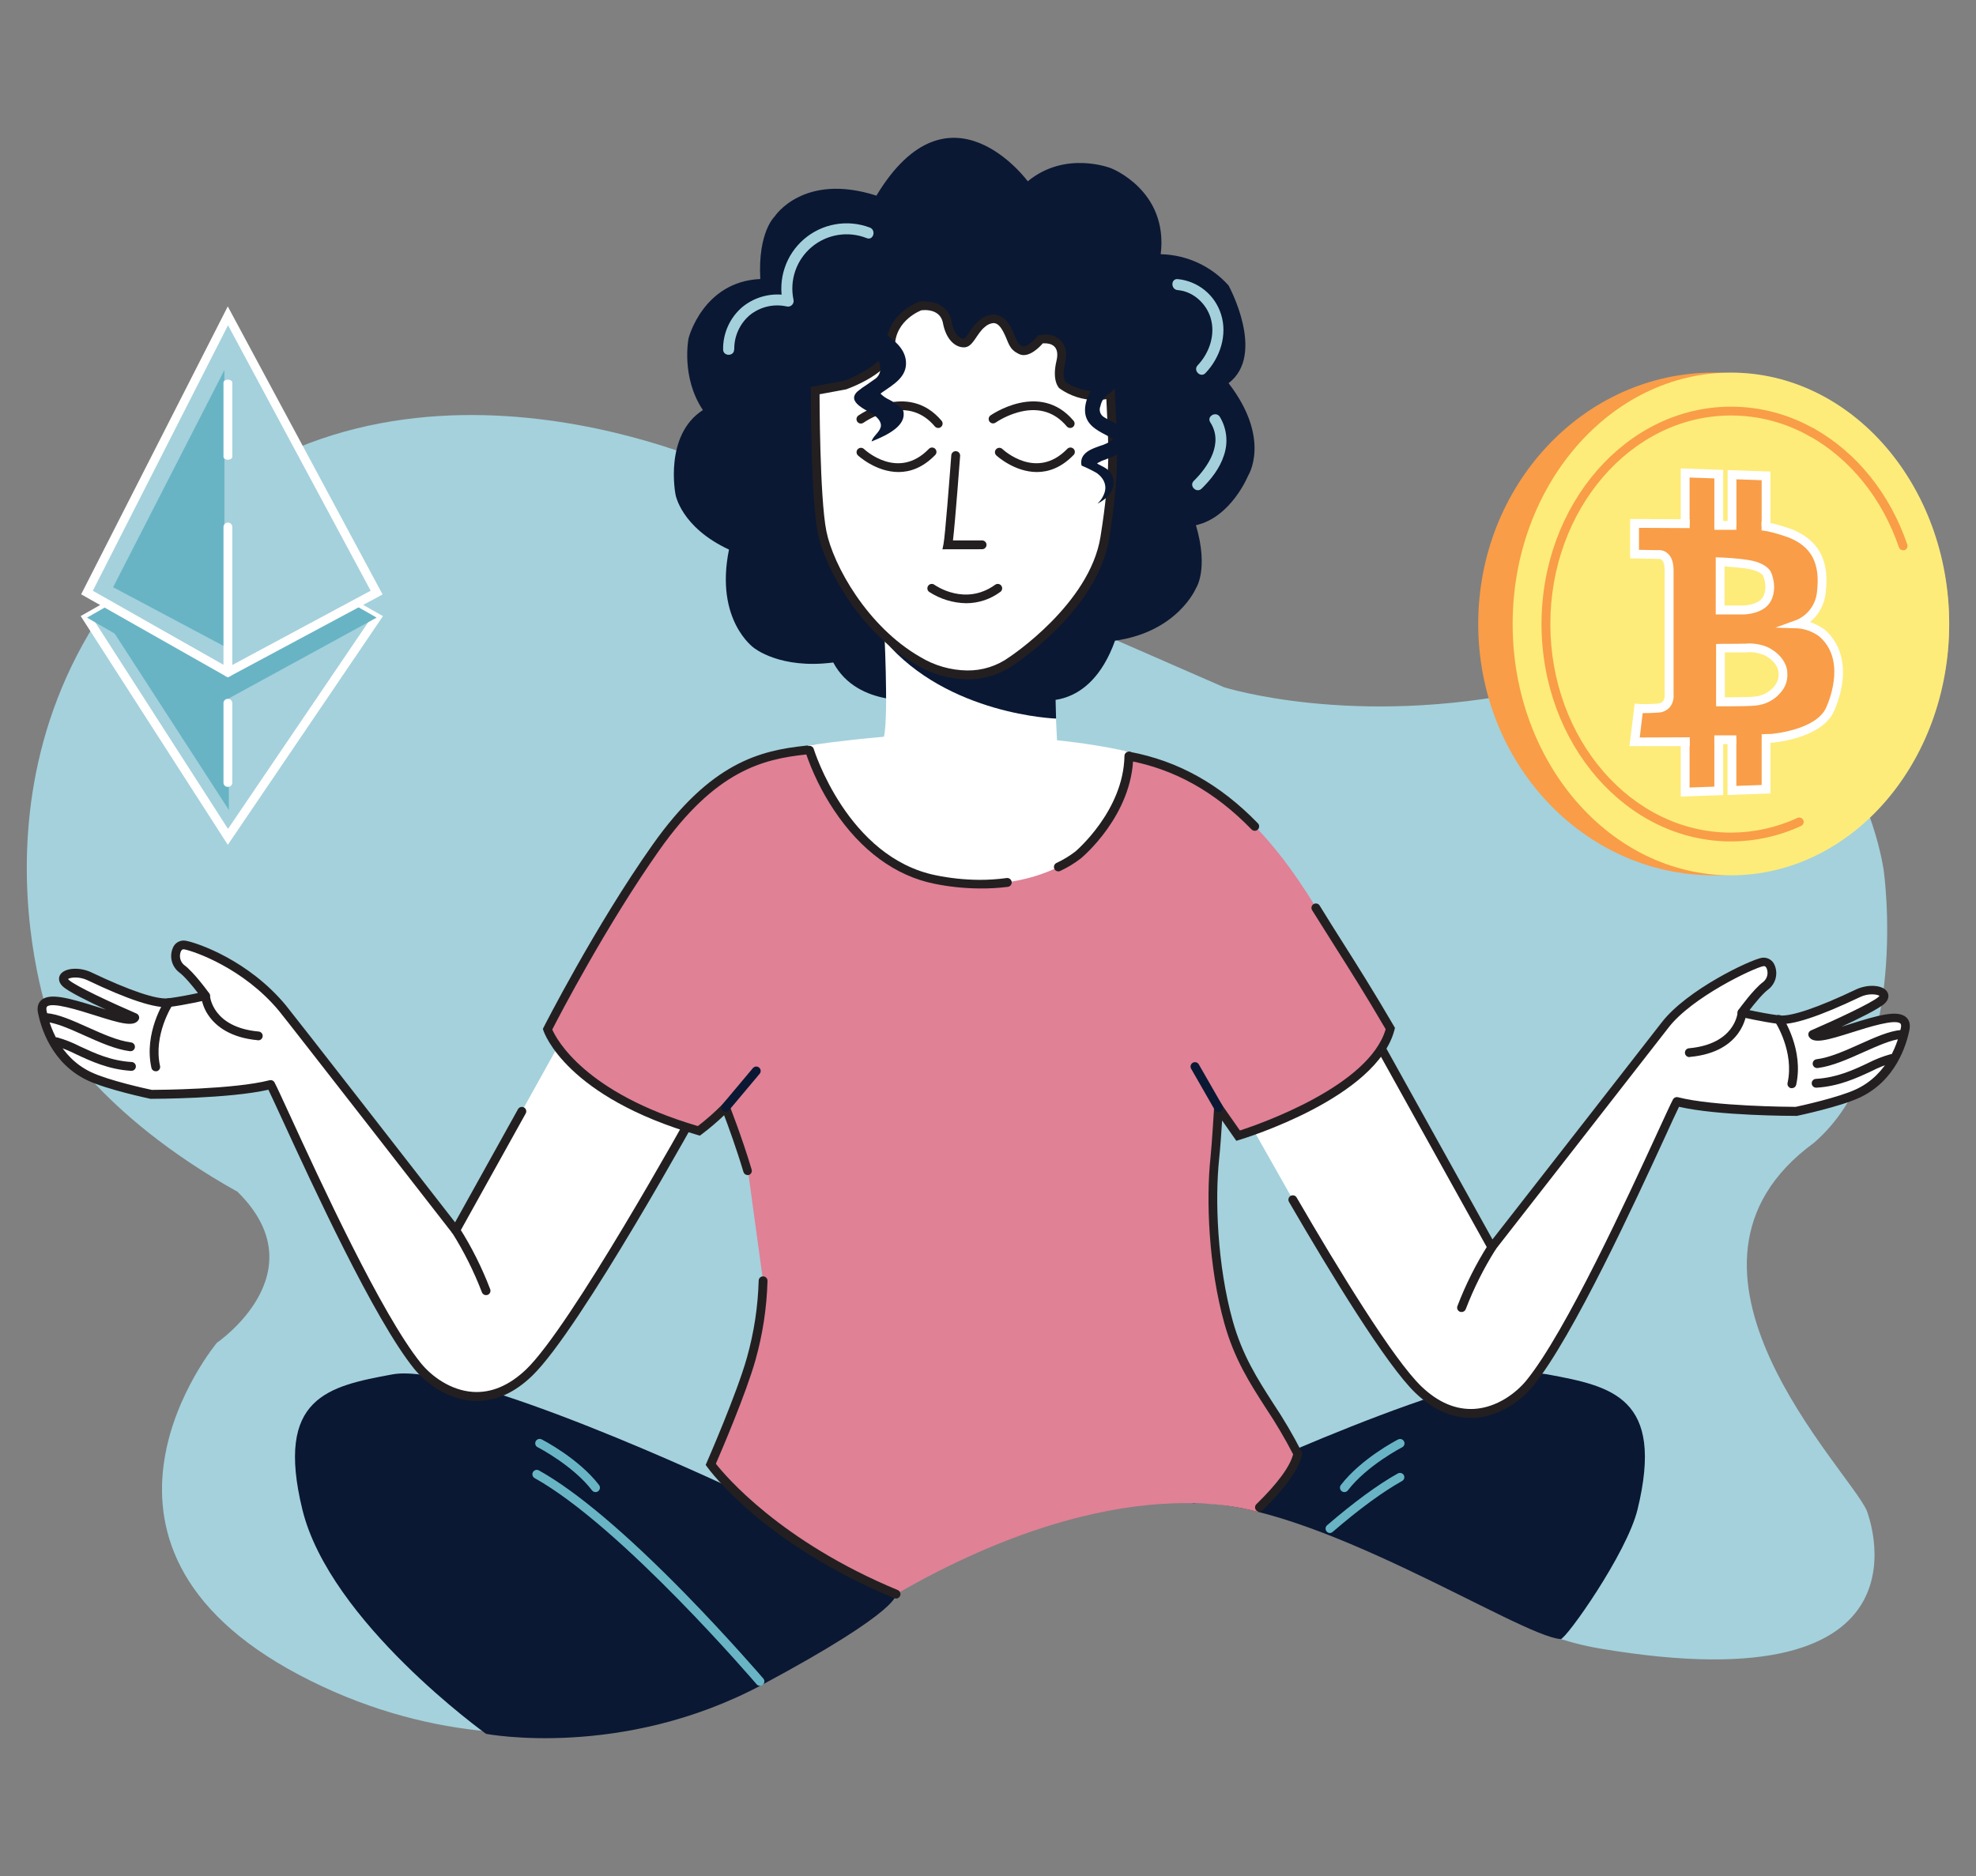 <svg xmlns="http://www.w3.org/2000/svg" width="258" height="245" viewBox="0 0 258 245" fill="none"><rect x="0" y="0" width="258" height="245" fill="#808080" stroke="none"/><g clip-path="url(#clip0_189:3902)"><path d="M208.843 215.28C191.132 212.284 180.736 196.575 154.673 196.271C128.61 195.968 101.529 218.733 101.529 218.733C101.529 218.733 71.632 235.954 39.053 218.733C6.474 201.512 28.322 175.356 28.322 175.356C28.322 175.356 41.738 166.214 31.012 155.638C12.594 145.364 6.858 134.335 6.858 134.335C6.858 134.335 -7.323 97.415 22.582 69.072C52.487 40.73 95.405 61.611 95.405 61.611L159.794 89.742C159.794 89.742 176.656 95.113 200.038 90.16C240.662 74.102 245.952 113.68 245.952 113.68C245.952 113.68 249.479 138.367 236.831 149.254C214.602 165.501 241.442 191.944 243.747 197.303C243.724 197.303 254.07 222.953 208.843 215.28Z" fill="#A4D1DC"></path><path d="M11.36 80.658L30.266 69.909L49.176 80.658L29.755 109.288L11.36 80.658Z" fill="#A4D1DC"></path><path d="M29.744 110.331L10.534 80.454L30.266 69.249L50.002 80.462L29.744 110.331ZM12.171 80.857L29.771 108.248L48.35 80.857L30.266 70.572L12.171 80.857Z" fill="white"></path><path d="M14.188 81.532L29.878 90.114V105.774L14.188 81.532Z" fill="#68B4C5"></path><path d="M11.36 80.658L29.755 91.273L49.176 80.658L30.266 69.909L11.36 80.658Z" fill="#68B4C5"></path><path d="M29.755 41.24L11.36 77.382L29.755 87.809L49.176 77.382L29.755 41.24Z" fill="#A4D1DC"></path><path d="M29.748 88.465L10.596 77.612L29.74 40.016L49.956 77.635L29.748 88.465ZM12.121 77.151L29.763 87.149L48.396 77.144L29.771 42.479L12.121 77.151Z" fill="white"></path><path d="M29.298 48.33V84.413L14.768 76.687L29.298 48.33Z" fill="#68B4C5"></path><path d="M29.755 60.038C29.436 60.038 29.179 59.865 29.179 59.654V49.964C29.179 49.749 29.436 49.58 29.755 49.58C30.074 49.58 30.331 49.753 30.331 49.964V59.654C30.331 59.865 30.074 60.038 29.755 60.038Z" fill="white"></path><path d="M29.755 88.384C29.602 88.384 29.456 88.323 29.348 88.215C29.24 88.108 29.179 87.961 29.179 87.808V68.827C29.179 68.674 29.24 68.528 29.348 68.42C29.456 68.312 29.602 68.251 29.755 68.251C29.908 68.251 30.055 68.312 30.163 68.42C30.271 68.528 30.331 68.674 30.331 68.827V87.808C30.331 87.961 30.271 88.108 30.163 88.215C30.055 88.323 29.908 88.384 29.755 88.384Z" fill="white"></path><path d="M29.755 102.755C29.614 102.764 29.475 102.718 29.367 102.626C29.259 102.535 29.192 102.404 29.179 102.264V91.752C29.201 91.616 29.272 91.492 29.377 91.402C29.483 91.313 29.617 91.263 29.755 91.263C29.894 91.263 30.028 91.313 30.133 91.402C30.239 91.492 30.309 91.616 30.331 91.752V102.264C30.319 102.404 30.251 102.535 30.144 102.626C30.036 102.718 29.896 102.764 29.755 102.755Z" fill="white"></path><path d="M223.754 114.313C240.734 114.313 254.5 99.616 254.5 81.486C254.5 63.357 240.734 48.659 223.754 48.659C206.773 48.659 193.007 63.357 193.007 81.486C193.007 99.616 206.773 114.313 223.754 114.313Z" fill="#F99D48"></path><path d="M226.001 114.313C241.741 114.313 254.5 99.616 254.5 81.486C254.5 63.357 241.741 48.659 226.001 48.659C210.262 48.659 197.502 63.357 197.502 81.486C197.502 99.616 210.262 114.313 226.001 114.313Z" fill="#FDEC7A"></path><path d="M226.001 109.886C212.366 109.886 201.271 97.146 201.271 81.498C201.271 65.85 212.366 53.11 226.001 53.11C229.803 53.109 233.539 54.096 236.843 55.975C236.911 56.011 236.971 56.06 237.019 56.12C237.068 56.179 237.104 56.247 237.126 56.321C237.147 56.394 237.154 56.471 237.146 56.547C237.137 56.623 237.114 56.697 237.076 56.764C237.039 56.831 236.989 56.89 236.928 56.937C236.868 56.984 236.799 57.019 236.725 57.039C236.651 57.059 236.573 57.064 236.497 57.054C236.421 57.044 236.348 57.019 236.282 56.98C233.15 55.197 229.606 54.26 226.001 54.261C213 54.261 202.424 66.483 202.424 81.498C202.424 96.513 213 108.736 226.001 108.736C229 108.732 231.963 108.078 234.684 106.817C234.823 106.754 234.981 106.748 235.125 106.801C235.268 106.854 235.384 106.962 235.448 107.101C235.512 107.24 235.518 107.399 235.464 107.542C235.411 107.685 235.303 107.801 235.164 107.865C232.292 109.194 229.166 109.883 226.001 109.886Z" fill="#F99D48"></path><path d="M248.484 71.865C248.364 71.865 248.248 71.828 248.15 71.759C248.052 71.691 247.978 71.594 247.938 71.481C245.764 65.117 241.622 59.973 236.286 56.965C236.218 56.929 236.158 56.88 236.109 56.821C236.061 56.762 236.025 56.693 236.003 56.62C235.981 56.546 235.974 56.469 235.983 56.393C235.991 56.317 236.015 56.243 236.052 56.176C236.09 56.109 236.14 56.051 236.2 56.004C236.261 55.956 236.33 55.922 236.404 55.901C236.478 55.881 236.555 55.876 236.631 55.886C236.707 55.896 236.78 55.921 236.847 55.96C242.433 59.094 246.762 64.476 249.029 71.113C249.078 71.257 249.068 71.415 249.001 71.551C248.934 71.688 248.816 71.792 248.672 71.842C248.611 71.859 248.547 71.867 248.484 71.865Z" fill="#F99D48"></path><path d="M226.132 91.415L227.019 91.867C227.505 92.074 228.028 92.178 228.556 92.174C228.966 92.187 229.374 92.108 229.751 91.944L230.581 91.537V103.069L226.124 103.226L226.132 91.415Z" fill="#F99D48"></path><path d="M226.708 92.355L226.804 92.404C227.361 92.638 227.96 92.755 228.564 92.75C229.062 92.762 229.557 92.664 230.012 92.462V102.517L226.708 102.632V92.355ZM225.555 90.471V103.825L226.75 103.783L230.054 103.664L231.165 103.626V90.601L229.505 91.418C229.207 91.541 228.886 91.598 228.564 91.587C228.131 91.591 227.702 91.512 227.3 91.353L227.234 91.319L225.555 90.46V90.471Z" fill="white"></path><path d="M229.885 73.453C229 73.275 228.099 73.192 227.196 73.204H227.115L226.954 73.231L226.804 73.169C226.677 73.12 226.558 73.062 226.42 73.004L226.101 72.843V61.983L230.558 62.14V73.615L229.885 73.453Z" fill="#F99D48"></path><path d="M226.708 62.597L230.012 62.712V72.909C229.093 72.723 228.157 72.634 227.219 72.644C227.161 72.64 227.104 72.64 227.046 72.644C226.939 72.598 226.827 72.548 226.72 72.494V62.597H226.708ZM225.567 61.404V73.223L226.209 73.541C226.343 73.611 226.478 73.672 226.593 73.726L226.896 73.848L227.219 73.795C228.07 73.784 228.92 73.862 229.755 74.029L231.161 74.347V61.584L230.05 61.545L226.746 61.43L225.552 61.388L225.567 61.404Z" fill="white"></path><path d="M220.027 61.768L224.418 61.925V103.288L220.027 103.445V61.768Z" fill="#F99D48"></path><path d="M220.603 62.362L223.838 62.478V102.732L220.603 102.847V62.362ZM219.451 61.169V104.028L220.642 103.986L223.88 103.871L224.991 103.833V61.365L223.88 61.327L220.642 61.212L219.451 61.169Z" fill="white"></path><path d="M213.407 68.351V72.349L216.427 72.402C216.427 72.402 217.922 72.091 217.922 74.455V90.74C217.947 90.952 217.927 91.168 217.864 91.372C217.801 91.577 217.696 91.766 217.555 91.927C217.414 92.089 217.241 92.219 217.047 92.31C216.853 92.401 216.642 92.45 216.427 92.454C215.601 92.527 214.77 92.541 213.941 92.497L213.407 96.858L231.23 96.417C231.23 96.417 237.492 95.965 238.964 92.581C240.435 89.197 240.781 85.066 237.811 82.588C236.791 81.925 235.611 81.55 234.396 81.502C234.396 81.502 237.434 80.504 237.811 77.328C238.187 74.151 237.611 71.213 233.815 69.655C231.103 68.681 230.05 68.742 230.05 68.742L213.407 68.351Z" fill="#F99D48"></path><path d="M226.708 68.04H223.838V69.191H226.708V68.04Z" fill="white"></path><path d="M230.043 97.031L230.012 95.88L231.234 95.85C231.264 95.85 237.139 95.385 238.453 92.374C239.09 90.92 240.896 85.952 237.481 83.071C236.688 82.505 235.761 82.157 234.791 82.062L231.806 81.966L234.611 80.946C235.337 80.625 235.963 80.116 236.425 79.472C236.888 78.828 237.168 78.071 237.239 77.282C237.673 73.603 236.551 71.424 233.596 70.216C231.076 69.31 230.008 69.276 230 69.276V68.125C230.123 68.125 231.272 68.163 234 69.141C238.576 71.013 238.687 74.761 238.372 77.42C238.299 78.158 238.08 78.875 237.729 79.529C237.377 80.183 236.9 80.76 236.324 81.23C236.963 81.45 237.569 81.756 238.126 82.139L238.168 82.169C240.908 84.471 241.395 88.445 239.478 92.834C237.884 96.483 231.526 96.981 231.257 97L230.043 97.031Z" fill="white"></path><path d="M226.708 96.034H223.838V97.185H226.708V96.034Z" fill="white"></path><path d="M212.754 97.442L213.438 91.883L213.991 91.933C214.789 91.971 215.589 91.956 216.385 91.887C216.523 91.889 216.661 91.863 216.789 91.811C216.917 91.759 217.033 91.682 217.13 91.584C217.288 91.36 217.366 91.09 217.349 90.816V74.474C217.349 73.799 217.211 73.323 216.965 73.108C216.849 73.016 216.702 72.972 216.554 72.985H216.493L212.843 72.92V67.779L220.615 67.818V68.969L213.999 68.934V71.804L216.404 71.846C216.634 71.82 216.867 71.84 217.089 71.906C217.311 71.972 217.517 72.082 217.695 72.23C218.241 72.671 218.513 73.43 218.513 74.489V90.751C218.558 91.323 218.386 91.891 218.033 92.343C217.84 92.562 217.604 92.74 217.34 92.864C217.076 92.988 216.788 93.056 216.496 93.064C215.57 93.126 214.902 93.133 214.479 93.126L214.095 96.314L220.626 96.287V97.438L212.754 97.442Z" fill="white"></path><path d="M224.63 79.653V73.369C225.164 73.369 226.166 73.45 227.826 73.641C230.266 73.925 230.73 74.934 230.738 74.942V74.972C230.738 74.972 231.507 76.653 230.738 78.172C229.989 79.633 227.665 79.653 227.622 79.653H224.63Z" fill="#FDEC7A"></path><path d="M225.206 73.971C225.774 74.009 226.604 74.079 227.761 74.213C229.655 74.431 230.154 75.095 230.212 75.187V75.225C230.212 75.225 230.869 76.664 230.212 77.911C229.635 79.043 227.63 79.081 227.615 79.081H225.171V73.971H225.206ZM224.23 72.786H224.019V80.243H227.611C227.676 80.243 230.327 80.243 231.238 78.448C232.148 76.653 231.238 74.738 231.238 74.738C231.238 74.738 230.769 73.411 227.861 73.073C226.656 72.914 225.444 72.82 224.23 72.79V72.786Z" fill="white"></path><path d="M225.817 91.645H224.622V84.632H226.608H227.319C227.576 84.632 227.83 84.632 228.087 84.632C228.872 84.599 229.656 84.723 230.392 84.997C231.41 85.426 232.64 86.416 232.763 87.786C232.87 89.052 232.379 89.784 231.645 90.502C230.965 91.108 230.112 91.486 229.205 91.584C228.648 91.649 227.469 91.683 225.797 91.683L225.817 91.645Z" fill="#FDEC7A"></path><path d="M228.095 85.169C228.808 85.134 229.522 85.242 230.193 85.488C231.134 85.871 232.113 86.754 232.213 87.789C232.294 88.699 232.037 89.324 231.272 90.037C230.685 90.559 229.949 90.884 229.167 90.966C228.637 91.027 227.453 91.062 225.824 91.062H225.206V85.204H226.62C226.858 85.204 227.1 85.204 227.338 85.204C227.576 85.204 227.841 85.204 228.106 85.204L228.095 85.169ZM228.106 84.053C227.611 84.053 227.115 84.076 226.623 84.076C226.474 84.076 224.065 84.076 224.065 84.103V92.24C224.065 92.24 224.833 92.24 225.836 92.24C227.058 92.24 228.587 92.22 229.294 92.136C230.325 92.026 231.295 91.592 232.064 90.897C232.943 90.061 233.481 89.151 233.358 87.716C233.235 86.282 232.002 85.031 230.638 84.448C229.826 84.139 228.959 84 228.091 84.037L228.106 84.053Z" fill="white"></path><path d="M95.597 194.38C95.597 194.38 60.432 177.785 51.235 179.488C42.833 181.042 35.902 182.465 39.479 197.135C43.056 211.805 63.464 226.432 63.464 226.432C63.464 226.432 81.213 229.835 99.612 219.968C118.01 210.101 116.985 208.168 116.985 208.168C116.985 208.168 103.165 202.812 95.597 194.38Z" fill="#0A1833"></path><path d="M99.228 220.16C99.144 220.16 99.062 220.142 98.987 220.108C98.911 220.073 98.844 220.023 98.79 219.961C98.613 219.753 81.178 199.383 69.818 193.041C69.75 193.006 69.69 192.957 69.642 192.897C69.593 192.838 69.557 192.77 69.535 192.696C69.514 192.623 69.507 192.546 69.515 192.47C69.524 192.393 69.547 192.32 69.585 192.253C69.622 192.186 69.672 192.127 69.733 192.08C69.793 192.033 69.862 191.998 69.936 191.978C70.01 191.958 70.088 191.952 70.163 191.962C70.24 191.973 70.313 191.998 70.379 192.036C75.231 194.745 81.636 200.142 89.419 208.083C95.182 213.984 99.623 219.163 99.665 219.209C99.715 219.266 99.752 219.333 99.776 219.405C99.799 219.477 99.808 219.553 99.802 219.629C99.796 219.704 99.775 219.778 99.74 219.845C99.706 219.913 99.658 219.973 99.6 220.022C99.496 220.111 99.364 220.16 99.228 220.16Z" fill="#68B4C5"></path><path d="M77.755 194.86C77.667 194.86 77.579 194.84 77.5 194.801C77.421 194.762 77.352 194.704 77.298 194.634C74.797 191.373 70.268 189.036 70.222 189.013C70.15 188.982 70.086 188.935 70.034 188.878C69.981 188.821 69.94 188.753 69.914 188.68C69.888 188.606 69.877 188.528 69.883 188.45C69.888 188.373 69.909 188.297 69.944 188.227C69.98 188.158 70.029 188.096 70.089 188.046C70.149 187.997 70.218 187.959 70.293 187.937C70.368 187.915 70.446 187.908 70.524 187.917C70.601 187.926 70.676 187.95 70.744 187.989C70.94 188.089 75.554 190.471 78.213 193.935C78.305 194.057 78.346 194.209 78.326 194.36C78.305 194.511 78.226 194.648 78.105 194.741C78.005 194.819 77.882 194.861 77.755 194.86Z" fill="#68B4C5"></path><path d="M157.689 194.38C157.689 194.38 192.854 177.785 202.051 179.488C210.453 181.042 217.384 182.465 213.807 197.135C212.401 202.889 204.475 214.057 203.776 214.057C198.455 213.719 171.239 195.857 155.73 196.321C154.796 195.915 157.074 195.067 157.689 194.38Z" fill="#0A1833"></path><path d="M173.652 200.204C173.569 200.204 173.488 200.186 173.413 200.152C173.338 200.117 173.272 200.067 173.218 200.004C173.118 199.889 173.068 199.738 173.079 199.586C173.09 199.434 173.16 199.292 173.275 199.191C176.806 196.153 179.918 193.874 182.523 192.42C182.655 192.352 182.809 192.336 182.952 192.378C183.095 192.419 183.216 192.514 183.291 192.643C183.362 192.774 183.378 192.928 183.336 193.072C183.295 193.215 183.198 193.336 183.068 193.41C180.533 194.825 177.486 197.058 174.013 200.05C173.914 200.142 173.787 200.197 173.652 200.204Z" fill="#68B4C5"></path><path d="M175.531 194.86C175.404 194.861 175.281 194.819 175.181 194.741C175.06 194.648 174.981 194.512 174.96 194.361C174.94 194.209 174.981 194.057 175.073 193.935C177.732 190.483 182.346 188.089 182.542 187.989C182.609 187.955 182.683 187.934 182.758 187.928C182.834 187.922 182.91 187.93 182.982 187.953C183.054 187.977 183.121 188.014 183.178 188.063C183.236 188.112 183.284 188.171 183.318 188.239C183.353 188.306 183.374 188.379 183.38 188.455C183.386 188.53 183.377 188.606 183.354 188.678C183.331 188.75 183.294 188.816 183.245 188.874C183.196 188.932 183.136 188.979 183.068 189.014C183.022 189.037 178.485 191.381 175.988 194.634C175.935 194.704 175.865 194.762 175.786 194.801C175.707 194.84 175.619 194.86 175.531 194.86Z" fill="#68B4C5"></path><path d="M168.823 156.693C174.128 165.834 181.47 177.903 185.208 181.486C191.47 187.483 197.502 183.428 199.773 180.593C206.304 172.536 217.403 146.784 218.936 143.853C223.93 145.126 234.522 145.126 234.522 145.126C234.522 145.126 240.081 143.975 242.617 142.767C247.492 140.465 248.572 135.336 248.764 134.327C249.594 130.138 237.673 136.602 236.693 135.071C238.479 134.304 244.657 131.557 245.698 130.564C246.851 129.451 244.484 128.78 242.625 129.67C239.117 131.346 234.361 133.372 232.275 133.123C230.189 132.873 227.461 132.233 227.461 132.233C227.461 132.233 229.382 129.547 230.611 128.657C231.841 127.767 231.499 125.343 230.139 125.588C228.779 125.834 220.607 129.67 217.411 133.832C216.439 135.102 194.798 162.838 194.798 162.838L178.815 134.066C178.815 134.066 168.976 134.109 162.595 145.66C162.595 145.66 162.829 146.089 163.256 146.853" fill="white"></path><path d="M192.008 185.162C189.48 185.162 187.06 184.064 184.797 181.901C181.04 178.299 173.756 166.364 168.312 156.984C168.27 156.919 168.243 156.846 168.23 156.77C168.218 156.693 168.221 156.615 168.239 156.54C168.257 156.465 168.291 156.394 168.337 156.332C168.383 156.27 168.442 156.218 168.509 156.179C168.575 156.14 168.649 156.115 168.726 156.106C168.803 156.096 168.881 156.102 168.956 156.123C169.03 156.144 169.1 156.18 169.16 156.228C169.22 156.277 169.27 156.337 169.307 156.405C174.716 165.719 181.935 177.562 185.596 181.068C187.782 183.163 190.103 184.137 192.512 183.995C195.451 183.807 197.963 181.928 199.331 180.232C204.471 173.868 212.535 156.332 216.408 147.908C217.399 145.752 218.114 144.198 218.433 143.584C218.494 143.47 218.591 143.38 218.709 143.327C218.827 143.274 218.96 143.262 219.086 143.293C223.75 144.489 233.608 144.547 234.453 144.551C235.049 144.424 240.051 143.335 242.36 142.249C246.586 140.262 247.846 135.984 248.192 134.239C248.249 133.947 248.226 133.756 248.126 133.667C247.431 133.046 243.958 134.143 241.883 134.799C238.564 135.85 236.804 136.357 236.197 135.405C236.152 135.335 236.123 135.256 236.111 135.173C236.1 135.091 236.107 135.007 236.131 134.927C236.156 134.847 236.197 134.774 236.253 134.712C236.309 134.65 236.378 134.601 236.455 134.569C239.528 133.245 244.496 130.932 245.291 130.172C245.331 130.136 245.367 130.097 245.399 130.054C245.122 129.854 243.969 129.67 242.855 130.215C237.538 132.75 233.954 133.928 232.186 133.71C230.093 133.452 227.423 132.831 227.311 132.808C227.219 132.786 227.134 132.742 227.063 132.679C226.992 132.616 226.937 132.537 226.904 132.449C226.87 132.36 226.859 132.265 226.871 132.171C226.883 132.077 226.918 131.988 226.973 131.91C227.054 131.799 228.959 129.144 230.254 128.208C230.494 127.999 230.664 127.721 230.739 127.412C230.814 127.103 230.791 126.778 230.673 126.482C230.519 126.121 230.315 126.16 230.227 126.179C228.978 126.413 220.911 130.219 217.849 134.204C216.888 135.463 195.451 162.938 195.235 163.218C195.176 163.292 195.099 163.35 195.012 163.388C194.926 163.426 194.831 163.443 194.736 163.437C194.641 163.43 194.548 163.399 194.468 163.348C194.387 163.296 194.321 163.225 194.275 163.141L178.481 134.718C176.677 134.899 174.916 135.38 173.272 136.142C170.444 137.415 166.429 140.108 163.248 145.732C163.36 145.936 163.529 146.246 163.751 146.645C163.79 146.712 163.815 146.785 163.825 146.861C163.835 146.937 163.83 147.014 163.81 147.088C163.79 147.161 163.755 147.231 163.708 147.291C163.66 147.351 163.602 147.401 163.535 147.439C163.468 147.476 163.394 147.5 163.318 147.508C163.241 147.516 163.164 147.51 163.091 147.488C163.017 147.466 162.949 147.43 162.889 147.382C162.83 147.333 162.781 147.273 162.745 147.206C162.318 146.438 162.084 146.009 162.084 146.009C162.037 145.923 162.012 145.828 162.012 145.73C162.012 145.633 162.037 145.538 162.084 145.452C168.554 133.744 178.389 133.56 178.804 133.56C178.907 133.56 179.008 133.588 179.097 133.64C179.185 133.693 179.258 133.769 179.307 133.859L194.867 161.864C198.213 157.579 216.07 134.688 216.942 133.548C220.242 129.252 228.468 125.377 230.004 125.089C230.359 125.026 230.726 125.089 231.039 125.268C231.352 125.446 231.593 125.73 231.718 126.068C231.939 126.603 231.981 127.196 231.837 127.758C231.693 128.319 231.371 128.819 230.919 129.183C230.15 129.739 229.063 131.101 228.425 131.918C229.39 132.125 230.992 132.447 232.313 132.609C233.812 132.796 237.377 131.588 242.344 129.217C243.881 128.496 245.802 128.619 246.378 129.482C246.505 129.662 246.851 130.311 246.079 131.047C245.364 131.726 242.705 133.034 240.435 134.085L241.526 133.748C245.253 132.566 247.777 131.864 248.883 132.85C249.175 133.111 249.486 133.617 249.31 134.504C248.925 136.422 247.539 141.117 242.84 143.327C240.274 144.535 234.849 145.679 234.618 145.729C234.579 145.733 234.539 145.733 234.499 145.729C234.077 145.729 224.364 145.729 219.224 144.543C218.84 145.31 218.233 146.653 217.426 148.414C213.53 156.884 205.428 174.501 200.199 180.98C198.662 182.868 195.866 184.958 192.558 185.169C192.393 185.154 192.204 185.162 192.008 185.162Z" fill="#231F20"></path><path d="M190.829 171.343C190.736 171.345 190.645 171.324 190.562 171.282C190.479 171.24 190.408 171.178 190.355 171.103C190.301 171.027 190.267 170.94 190.256 170.848C190.244 170.756 190.255 170.663 190.287 170.576C191.357 167.772 192.705 165.082 194.313 162.547C194.355 162.483 194.408 162.428 194.47 162.386C194.532 162.343 194.603 162.312 194.677 162.296C194.751 162.281 194.827 162.279 194.902 162.293C194.976 162.307 195.047 162.335 195.111 162.376C195.174 162.417 195.229 162.47 195.272 162.532C195.315 162.595 195.345 162.665 195.361 162.739C195.377 162.813 195.378 162.889 195.365 162.963C195.351 163.038 195.323 163.109 195.282 163.172C193.73 165.634 192.423 168.243 191.382 170.96C191.342 171.073 191.267 171.172 191.167 171.241C191.068 171.309 190.95 171.345 190.829 171.343Z" fill="#231F20"></path><path d="M220.596 138.048C220.443 138.055 220.294 138.001 220.181 137.897C220.068 137.794 220.001 137.65 219.994 137.498C219.988 137.345 220.042 137.196 220.145 137.084C220.249 136.971 220.393 136.904 220.546 136.897C226.497 136.345 226.865 132.367 226.881 132.198C226.886 132.122 226.906 132.049 226.939 131.981C226.973 131.913 227.02 131.852 227.077 131.802C227.134 131.752 227.2 131.714 227.272 131.69C227.344 131.666 227.42 131.656 227.496 131.661C227.571 131.666 227.645 131.686 227.713 131.719C227.781 131.753 227.842 131.8 227.892 131.857C227.942 131.914 227.98 131.98 228.004 132.052C228.029 132.123 228.038 132.199 228.033 132.275C228.033 132.328 227.618 137.396 220.653 138.029L220.596 138.048Z" fill="#231F20"></path><path d="M233.961 142.107C233.919 142.111 233.877 142.111 233.835 142.107C233.761 142.091 233.691 142.06 233.629 142.017C233.567 141.973 233.514 141.918 233.473 141.854C233.432 141.791 233.405 141.719 233.392 141.645C233.379 141.571 233.38 141.494 233.397 141.42C234.3 137.358 231.81 133.506 231.787 133.468C231.74 133.405 231.707 133.333 231.689 133.257C231.671 133.181 231.668 133.102 231.682 133.025C231.696 132.948 231.725 132.874 231.768 132.809C231.811 132.744 231.867 132.688 231.932 132.644C231.998 132.601 232.071 132.572 232.148 132.558C232.225 132.545 232.305 132.547 232.381 132.564C232.457 132.582 232.529 132.615 232.592 132.662C232.655 132.708 232.708 132.767 232.747 132.835C232.863 133.007 235.533 137.12 234.522 141.658C234.494 141.786 234.423 141.9 234.321 141.982C234.219 142.063 234.092 142.107 233.961 142.107Z" fill="#231F20"></path><path d="M237.288 139.479C237.213 139.484 237.137 139.474 237.065 139.449C236.993 139.425 236.927 139.387 236.87 139.336C236.813 139.286 236.767 139.226 236.733 139.158C236.7 139.09 236.68 139.016 236.676 138.94C236.671 138.865 236.681 138.789 236.706 138.717C236.73 138.646 236.769 138.579 236.819 138.523C236.869 138.466 236.93 138.419 236.998 138.386C237.066 138.353 237.14 138.333 237.215 138.328C238.925 138.11 240.923 137.216 242.851 136.349C244.78 135.482 246.693 134.634 248.199 134.515C248.275 134.509 248.351 134.518 248.423 134.542C248.495 134.566 248.562 134.603 248.62 134.652C248.677 134.702 248.725 134.762 248.759 134.83C248.793 134.897 248.814 134.971 248.82 135.046C248.826 135.122 248.816 135.198 248.793 135.27C248.769 135.342 248.732 135.409 248.682 135.466C248.633 135.524 248.573 135.571 248.505 135.605C248.437 135.64 248.363 135.66 248.288 135.666C246.962 135.77 245.214 136.564 243.324 137.4C241.319 138.302 239.24 139.234 237.361 139.475L237.288 139.479Z" fill="#231F20"></path><path d="M237.142 142.046C236.99 142.05 236.841 141.994 236.73 141.889C236.619 141.785 236.553 141.64 236.549 141.488C236.544 141.335 236.601 141.187 236.705 141.076C236.81 140.964 236.955 140.899 237.108 140.895C239.797 140.738 241.972 139.744 243.873 138.842C244.803 138.363 245.779 137.977 246.785 137.692C246.86 137.671 246.938 137.666 247.015 137.677C247.092 137.688 247.165 137.714 247.232 137.753C247.298 137.793 247.356 137.845 247.401 137.908C247.447 137.97 247.48 138.041 247.497 138.117C247.515 138.192 247.517 138.27 247.504 138.346C247.49 138.422 247.462 138.495 247.42 138.56C247.378 138.625 247.323 138.68 247.259 138.724C247.195 138.767 247.123 138.797 247.047 138.812C246.118 139.083 245.217 139.443 244.357 139.886C242.46 140.772 240.097 141.873 237.173 142.046H237.142Z" fill="#231F20"></path><path d="M73.33 135.777L75.485 131.903C75.485 131.903 85.324 131.945 91.705 143.496C91.705 143.496 75.343 173.288 69.084 179.281C62.826 185.273 56.81 181.226 54.52 178.391C47.989 170.334 36.89 144.581 35.357 141.651C30.362 142.924 19.77 142.924 19.77 142.924C19.77 142.924 14.211 141.773 11.675 140.565C6.8 138.263 5.721 133.13 5.528 132.144C4.699 127.955 16.62 134.419 17.6 132.889C15.813 132.121 9.635 129.375 8.594 128.381C7.442 127.268 9.808 126.597 11.668 127.487C15.175 129.164 19.932 131.189 22.018 130.94C24.104 130.69 26.832 130.046 26.832 130.046C26.832 130.046 24.911 127.36 23.681 126.474C22.452 125.588 22.794 123.16 24.154 123.405C25.514 123.651 32.083 125.864 36.882 131.649C37.9 132.881 59.495 160.655 59.495 160.655L68.139 145.107" fill="white"></path><path d="M62.273 182.96C62.088 182.96 61.889 182.96 61.712 182.941C58.404 182.73 55.596 180.639 54.07 178.751C48.842 172.28 40.739 154.656 36.847 146.189C36.037 144.428 35.41 143.07 35.045 142.314C29.905 143.484 20.193 143.5 19.77 143.5C19.731 143.504 19.691 143.504 19.651 143.5C19.421 143.45 13.996 142.307 11.43 141.094C6.731 138.881 5.34 134.189 4.96 132.271C4.783 131.377 5.094 130.878 5.386 130.618C6.489 129.632 9.017 130.334 12.743 131.511C13.082 131.619 13.454 131.738 13.835 131.853C11.564 130.802 8.905 129.494 8.191 128.815C7.423 128.074 7.764 127.43 7.891 127.249C8.487 126.386 10.408 126.263 11.925 126.985C16.893 129.355 20.454 130.56 21.956 130.376C23.278 130.215 24.88 129.893 25.844 129.685C25.206 128.853 24.115 127.503 23.351 126.95C22.899 126.587 22.577 126.087 22.433 125.525C22.289 124.964 22.331 124.371 22.552 123.835C22.672 123.494 22.912 123.207 23.226 123.028C23.541 122.848 23.91 122.787 24.265 122.857C25.802 123.141 32.448 125.408 37.328 131.297C38.265 132.428 56.007 155.243 59.418 159.631L67.64 144.843C67.716 144.713 67.84 144.618 67.985 144.578C68.131 144.538 68.286 144.557 68.418 144.63C68.549 144.704 68.647 144.826 68.69 144.97C68.733 145.114 68.717 145.27 68.646 145.403L60.002 160.951C59.956 161.034 59.889 161.105 59.809 161.156C59.728 161.208 59.636 161.239 59.541 161.246C59.446 161.255 59.35 161.239 59.263 161.2C59.175 161.161 59.099 161.1 59.042 161.024C58.827 160.748 37.443 133.242 36.44 132.033C31.83 126.467 25.395 124.238 24.05 123.977C23.962 123.977 23.758 123.92 23.604 124.28C23.486 124.575 23.462 124.9 23.537 125.209C23.611 125.519 23.78 125.797 24.019 126.006C25.318 126.942 27.224 129.597 27.304 129.708C27.359 129.785 27.394 129.875 27.406 129.968C27.419 130.062 27.407 130.157 27.373 130.246C27.341 130.334 27.287 130.413 27.215 130.476C27.144 130.538 27.058 130.582 26.966 130.602C26.855 130.629 24.184 131.251 22.095 131.508C20.32 131.722 16.716 130.549 11.422 128.013C10.304 127.48 9.155 127.652 8.879 127.852C8.911 127.894 8.947 127.934 8.986 127.971C9.781 128.738 14.749 131.04 17.822 132.363C17.899 132.397 17.967 132.447 18.023 132.509C18.078 132.571 18.12 132.644 18.145 132.724C18.17 132.804 18.177 132.888 18.166 132.971C18.155 133.054 18.125 133.133 18.08 133.203C17.473 134.155 15.709 133.648 12.394 132.597C10.319 131.941 6.85 130.84 6.151 131.446C6.051 131.538 6.028 131.73 6.086 132.022C6.431 133.767 7.691 138.041 11.918 140.032C14.223 141.121 19.217 142.211 19.824 142.334C20.689 142.334 30.547 142.268 35.191 141.075C35.318 141.043 35.451 141.054 35.571 141.107C35.69 141.16 35.788 141.252 35.848 141.367C36.167 141.977 36.882 143.538 37.873 145.69C41.749 154.13 49.81 171.654 54.95 178.015C56.318 179.71 58.83 181.59 61.769 181.778C64.159 181.924 66.48 180.946 68.685 178.851C74.49 173.292 89.365 146.519 91.044 143.481C87.863 137.872 83.849 135.175 81.021 133.89C79.376 133.131 77.615 132.651 75.811 132.471L73.833 136.031C73.757 136.161 73.633 136.255 73.487 136.295C73.342 136.335 73.187 136.316 73.055 136.243C72.923 136.169 72.826 136.047 72.783 135.903C72.74 135.759 72.756 135.603 72.826 135.471L74.982 131.596C75.031 131.506 75.105 131.432 75.193 131.38C75.281 131.328 75.382 131.301 75.485 131.3C75.9 131.3 85.735 131.481 92.205 143.193C92.252 143.278 92.276 143.374 92.276 143.471C92.276 143.568 92.252 143.664 92.205 143.749C91.536 144.969 75.731 173.672 69.48 179.676C67.221 181.863 64.801 182.96 62.273 182.96Z" fill="#231F20"></path><path d="M63.464 169.141C63.344 169.142 63.227 169.105 63.13 169.036C63.032 168.968 62.958 168.87 62.918 168.758C61.877 166.041 60.571 163.432 59.019 160.97C58.977 160.907 58.949 160.836 58.936 160.761C58.922 160.687 58.923 160.611 58.939 160.537C58.955 160.463 58.985 160.393 59.028 160.331C59.071 160.268 59.126 160.215 59.19 160.174C59.253 160.133 59.324 160.105 59.399 160.091C59.473 160.078 59.55 160.079 59.624 160.095C59.698 160.11 59.768 160.141 59.83 160.184C59.892 160.227 59.946 160.281 59.987 160.345C61.592 162.88 62.938 165.57 64.005 168.374C64.031 168.445 64.042 168.521 64.038 168.597C64.035 168.672 64.016 168.746 63.984 168.815C63.951 168.883 63.906 168.945 63.849 168.995C63.793 169.046 63.727 169.085 63.656 169.111C63.593 169.13 63.529 169.14 63.464 169.141Z" fill="#231F20"></path><path d="M33.697 135.846H33.643C30.04 135.513 28.23 133.99 27.343 132.777C26.753 131.992 26.381 131.066 26.263 130.092C26.258 130.017 26.268 129.941 26.292 129.869C26.316 129.798 26.354 129.732 26.404 129.675C26.454 129.618 26.515 129.572 26.583 129.539C26.651 129.506 26.725 129.486 26.801 129.482C26.952 129.474 27.101 129.525 27.215 129.624C27.329 129.724 27.4 129.864 27.412 130.015C27.412 130.192 27.796 134.162 33.747 134.711C33.9 134.718 34.044 134.785 34.147 134.897C34.251 135.01 34.305 135.159 34.298 135.311C34.292 135.464 34.224 135.608 34.112 135.711C33.999 135.814 33.85 135.868 33.697 135.862V135.846Z" fill="#231F20"></path><path d="M20.331 139.901C20.2 139.902 20.073 139.857 19.971 139.776C19.869 139.694 19.798 139.58 19.77 139.452C18.76 134.903 21.43 130.79 21.545 130.629C21.587 130.566 21.64 130.511 21.703 130.469C21.766 130.426 21.836 130.397 21.91 130.381C21.985 130.366 22.061 130.365 22.136 130.38C22.21 130.394 22.281 130.423 22.344 130.464C22.408 130.506 22.462 130.559 22.505 130.622C22.547 130.684 22.577 130.755 22.592 130.829C22.608 130.903 22.608 130.979 22.594 131.054C22.58 131.128 22.551 131.199 22.509 131.262C22.483 131.3 19.993 135.152 20.896 139.215C20.912 139.288 20.914 139.365 20.901 139.439C20.888 139.514 20.86 139.585 20.819 139.649C20.779 139.712 20.726 139.768 20.664 139.811C20.602 139.854 20.532 139.885 20.458 139.901H20.331Z" fill="#231F20"></path><path d="M17.004 137.277H16.931C15.052 137.036 12.974 136.104 10.969 135.202C9.098 134.362 7.33 133.572 6.005 133.468C5.852 133.456 5.71 133.384 5.61 133.268C5.511 133.152 5.461 133.001 5.473 132.848C5.485 132.696 5.556 132.554 5.673 132.454C5.789 132.355 5.94 132.305 6.093 132.317C7.63 132.436 9.474 133.269 11.441 134.151C13.408 135.033 15.367 135.912 17.077 136.13C17.23 136.14 17.373 136.21 17.474 136.325C17.575 136.439 17.627 136.59 17.617 136.742C17.607 136.895 17.537 137.037 17.422 137.138C17.307 137.24 17.157 137.291 17.004 137.281V137.277Z" fill="#231F20"></path><path d="M17.15 139.844H17.116C14.192 139.671 11.829 138.566 9.931 137.68C9.071 137.24 8.17 136.881 7.242 136.61C7.166 136.595 7.094 136.565 7.03 136.522C6.966 136.478 6.911 136.423 6.869 136.358C6.827 136.293 6.798 136.22 6.785 136.144C6.772 136.068 6.774 135.99 6.792 135.915C6.809 135.839 6.842 135.768 6.887 135.706C6.933 135.644 6.991 135.591 7.057 135.551C7.123 135.512 7.197 135.486 7.274 135.475C7.35 135.465 7.428 135.47 7.503 135.49C8.51 135.775 9.486 136.161 10.415 136.641C12.317 137.527 14.476 138.536 17.181 138.693C17.256 138.695 17.331 138.712 17.4 138.743C17.469 138.774 17.531 138.819 17.583 138.874C17.635 138.929 17.676 138.993 17.703 139.064C17.729 139.135 17.742 139.21 17.74 139.286C17.738 139.361 17.72 139.436 17.689 139.505C17.658 139.574 17.614 139.636 17.559 139.688C17.504 139.739 17.439 139.78 17.368 139.807C17.297 139.833 17.222 139.846 17.146 139.844H17.15Z" fill="#231F20"></path><path d="M99.627 167.25C99.534 170.699 99.017 174.123 98.09 177.447C96.727 182.292 92.808 191.223 92.808 191.223C92.808 191.223 99.808 201.025 117.012 208.168C146.621 191.15 163.525 197.426 164.209 197.426C164.489 197.246 169.026 192.117 169.48 189.861C166.36 183.547 162.495 179.998 160.451 172.682C158.408 165.366 158.081 156.597 158.657 151.249C158.857 149.396 159.13 144.658 159.13 144.658L161.696 148.326C161.696 148.326 179.369 143.012 181.574 134.339C177.455 127.272 174.724 123.26 171.866 118.575C165.834 108.697 158.577 100.817 147.42 98.734C136.263 96.651 115.755 96.816 105.278 97.94C99.462 98.566 93.165 100.05 85.685 110.684C78.205 121.318 71.547 134.412 71.547 134.412C71.547 134.412 74.271 142.744 91.306 147.677C92.548 146.743 93.718 145.717 94.806 144.608C94.806 144.608 96.342 148.464 97.66 152.876" fill="#E08196"></path><path d="M97.618 153.459C97.494 153.459 97.374 153.419 97.275 153.345C97.176 153.271 97.103 153.167 97.068 153.048C96.123 149.899 95.063 147.006 94.544 145.648C93.616 146.535 92.636 147.366 91.609 148.138L91.379 148.31L91.106 148.23C73.975 143.27 71.07 134.941 70.955 134.588L70.882 134.362L70.99 134.151C71.055 134.02 77.74 120.893 85.174 110.366C92.796 99.551 99.243 98.021 105.19 97.384C115.052 96.321 135.794 95.995 147.497 98.182C153.801 99.36 159.272 102.402 164.228 107.508C164.283 107.561 164.328 107.626 164.358 107.696C164.388 107.767 164.404 107.844 164.404 107.921C164.404 107.998 164.389 108.074 164.359 108.145C164.329 108.217 164.285 108.281 164.23 108.335C164.174 108.388 164.109 108.431 164.037 108.458C163.965 108.486 163.888 108.5 163.81 108.497C163.733 108.495 163.657 108.477 163.587 108.445C163.517 108.413 163.454 108.367 163.402 108.31C158.619 103.388 153.348 100.445 147.266 99.314C135.668 97.15 115.087 97.472 105.294 98.527C99.608 99.137 93.442 100.606 86.085 111.03C79.242 120.735 73.022 132.655 72.108 134.454C72.673 135.743 76.361 142.713 91.117 147.06C92.248 146.193 93.317 145.25 94.318 144.236L94.936 143.584L95.27 144.42C95.27 144.459 96.83 148.349 98.14 152.737C98.162 152.809 98.169 152.885 98.162 152.96C98.155 153.035 98.132 153.108 98.097 153.174C98.061 153.24 98.013 153.299 97.954 153.346C97.896 153.394 97.828 153.429 97.756 153.451C97.71 153.459 97.664 153.461 97.618 153.459Z" fill="#231F20"></path><path d="M164.447 197.43C164.37 197.43 164.294 197.415 164.224 197.386C164.153 197.356 164.089 197.312 164.036 197.257C163.928 197.149 163.867 197.003 163.867 196.851C163.867 196.698 163.928 196.552 164.036 196.444C166.775 193.778 168.431 191.534 168.838 189.922C167.768 187.855 166.584 185.848 165.292 183.911C163.171 180.612 161.166 177.497 159.86 172.824C157.797 165.439 157.462 156.631 158.05 151.176C158.242 149.358 158.519 144.654 158.523 144.616L158.619 142.959L161.892 147.639C164.466 146.799 178.765 141.839 180.921 134.408C178.32 129.954 176.234 126.662 174.39 123.751C173.337 122.09 172.346 120.52 171.316 118.863C171.237 118.732 171.212 118.576 171.249 118.427C171.285 118.278 171.379 118.15 171.51 118.071C171.641 117.992 171.798 117.967 171.947 118.004C172.096 118.04 172.224 118.134 172.303 118.265C173.31 119.914 174.301 121.48 175.35 123.137C177.225 126.098 179.349 129.459 182.02 134.036L182.135 134.239L182.077 134.469C179.81 143.354 162.541 148.644 161.808 148.867L161.423 148.986L159.568 146.331C159.468 147.885 159.314 150.136 159.184 151.299C158.611 156.643 158.938 165.274 160.958 172.517C162.219 177.017 164.178 180.063 166.249 183.29C167.605 185.317 168.84 187.423 169.948 189.596L170.037 189.773L169.998 189.965C169.614 191.825 167.885 194.28 164.831 197.254C164.73 197.359 164.593 197.422 164.447 197.43Z" fill="#231F20"></path><path d="M116.981 208.758C116.905 208.758 116.831 208.742 116.762 208.712C99.623 201.592 92.62 191.978 92.328 191.572L92.139 191.307L92.27 191.008C92.308 190.92 96.189 182.058 97.522 177.305C98.447 174.028 98.963 170.649 99.058 167.246C99.059 167.17 99.075 167.094 99.105 167.025C99.136 166.955 99.18 166.892 99.236 166.84C99.292 166.788 99.358 166.748 99.43 166.722C99.501 166.696 99.578 166.685 99.654 166.69C99.73 166.692 99.804 166.71 99.873 166.741C99.942 166.772 100.004 166.817 100.056 166.872C100.108 166.927 100.148 166.992 100.175 167.063C100.201 167.133 100.214 167.209 100.211 167.284C100.115 170.78 99.587 174.25 98.64 177.615C97.41 181.993 94.183 189.508 93.469 191.158C94.71 192.738 101.921 201.301 117.211 207.653C117.336 207.704 117.439 207.796 117.502 207.914C117.566 208.032 117.586 208.169 117.56 208.3C117.533 208.431 117.462 208.55 117.357 208.634C117.253 208.718 117.123 208.764 116.988 208.762L116.981 208.758Z" fill="#231F20"></path><path d="M94.763 145.192C94.623 145.196 94.486 145.149 94.379 145.057C94.321 145.009 94.273 144.949 94.238 144.882C94.203 144.815 94.182 144.742 94.175 144.667C94.169 144.592 94.178 144.516 94.201 144.444C94.224 144.372 94.261 144.305 94.31 144.248L98.302 139.491C98.4 139.374 98.541 139.301 98.693 139.287C98.846 139.274 98.997 139.322 99.114 139.42C99.231 139.518 99.305 139.659 99.318 139.811C99.331 139.963 99.284 140.114 99.185 140.231L95.19 144.988C95.137 145.05 95.072 145.101 94.999 145.136C94.925 145.171 94.845 145.19 94.763 145.192Z" fill="#0A1833"></path><path d="M159.103 145.234C159.002 145.234 158.902 145.207 158.815 145.157C158.727 145.106 158.654 145.033 158.603 144.946L155.511 139.552C155.443 139.42 155.429 139.268 155.471 139.126C155.513 138.984 155.609 138.864 155.737 138.791C155.866 138.717 156.018 138.696 156.161 138.731C156.305 138.766 156.43 138.856 156.51 138.981L159.606 144.374C159.679 144.504 159.697 144.658 159.658 144.801C159.618 144.945 159.524 145.067 159.395 145.142C159.308 145.199 159.207 145.231 159.103 145.234Z" fill="#0A1833"></path><path d="M134.192 23.678C134.192 23.678 123.969 9.729 114.43 25.55C104.89 22.481 101.145 28.27 101.145 28.27C101.145 28.27 98.932 30.311 99.27 36.437C91.774 36.775 89.903 44.179 89.903 44.179C89.903 44.179 88.881 49.231 91.774 53.551C86.665 56.846 88.198 64.565 88.198 64.565C88.198 64.565 88.881 68.838 95.182 71.773C93.307 80.999 98.421 84.598 98.421 84.598C98.421 84.598 101.825 87.433 108.794 86.516C112.032 92.569 120.208 91.342 120.208 91.342H135.368C135.368 91.342 142.183 93.153 145.587 83.669C153.767 82.518 156.149 76.829 156.149 76.829C156.149 76.829 157.854 74.378 156.149 68.589C160.759 67.561 162.964 62.117 162.964 62.117C162.964 62.117 166.037 57.352 160.409 50.041C165.35 46.296 160.409 37.281 160.409 37.281C159.292 36.029 157.93 35.021 156.405 34.319C154.881 33.616 153.228 33.235 151.55 33.199C152.572 24.867 145.076 21.974 145.076 21.974C145.076 21.974 139.133 19.596 134.192 23.678Z" fill="#0A1833"></path><path d="M115.409 81.348C115.409 81.348 115.571 84.394 115.651 87.774C115.732 91.154 115.732 94.883 115.409 96.214C109.647 96.724 106.469 97.227 105.49 97.365C105.524 97.476 110.1 112.426 122.071 114.854C123.968 115.245 125.898 115.449 127.834 115.464C130.157 115.484 132.47 115.177 134.707 114.551C138.653 113.427 140.746 111.67 140.746 111.67C140.746 111.67 147.212 105.678 147.339 98.151C144.26 97.487 141.145 96.996 138.011 96.678C138.011 96.678 137.831 93.153 137.692 89.32C137.554 85.488 137.469 81.341 137.662 80.113C135.595 75.851 118.222 74.508 115.409 81.348Z" fill="white"></path><path d="M115.517 83.673C123.758 93.398 137.888 93.843 137.888 93.843L137.581 81.429C137.581 81.429 114.43 82.43 115.517 83.673Z" fill="#0A1833"></path><path d="M127.961 116.028H127.849C125.872 116.012 123.901 115.804 121.964 115.407C116.908 114.382 112.397 111.064 108.901 105.816C107.314 103.436 106.05 100.856 105.144 98.143C105.122 98.071 105.114 97.995 105.121 97.92C105.128 97.844 105.15 97.771 105.186 97.705C105.222 97.638 105.27 97.579 105.329 97.531C105.388 97.483 105.456 97.448 105.528 97.426C105.674 97.382 105.832 97.397 105.967 97.469C106.102 97.541 106.202 97.664 106.247 97.81C106.289 97.952 110.669 111.966 122.179 114.306C124.043 114.688 125.939 114.889 127.842 114.904C129.043 114.91 130.244 114.831 131.434 114.666C131.587 114.645 131.742 114.685 131.865 114.778C131.988 114.871 132.069 115.009 132.091 115.161C132.112 115.314 132.072 115.469 131.979 115.592C131.886 115.715 131.748 115.796 131.595 115.817C130.39 115.971 129.176 116.041 127.961 116.028Z" fill="#231F20"></path><path d="M137.581 82.004C137.505 82.002 137.431 81.986 137.361 81.955C137.292 81.924 137.23 81.88 137.178 81.825C137.126 81.77 137.085 81.706 137.058 81.635C137.031 81.564 137.018 81.489 137.02 81.414C137.02 80.9 137.062 80.504 137.093 80.209C135.975 78.348 131.054 76.99 125.952 77.14C120.765 77.309 117.035 78.958 115.963 81.552C115.937 81.626 115.896 81.693 115.843 81.751C115.79 81.809 115.726 81.855 115.655 81.887C115.583 81.919 115.506 81.936 115.428 81.938C115.349 81.939 115.272 81.924 115.199 81.895C115.127 81.865 115.061 81.82 115.006 81.765C114.952 81.709 114.909 81.642 114.881 81.569C114.853 81.496 114.84 81.418 114.843 81.34C114.846 81.262 114.865 81.185 114.899 81.114C115.494 79.66 117.765 76.254 125.909 75.989C130.904 75.828 136.885 77.14 138.203 79.825L138.284 79.987L138.257 80.167C138.204 80.584 138.174 81.004 138.169 81.425C138.17 81.502 138.155 81.579 138.126 81.65C138.097 81.721 138.053 81.786 137.998 81.84C137.943 81.894 137.878 81.936 137.806 81.965C137.735 81.993 137.658 82.006 137.581 82.004Z" fill="#231F20"></path><path d="M138.188 113.795C138.057 113.796 137.93 113.752 137.828 113.671C137.725 113.59 137.653 113.477 137.624 113.35C137.595 113.223 137.609 113.089 137.666 112.972C137.722 112.854 137.817 112.759 137.934 112.702C138.804 112.297 139.627 111.799 140.389 111.217C140.455 111.164 146.694 105.889 146.817 98.723C146.819 98.57 146.882 98.425 146.992 98.319C147.102 98.213 147.25 98.154 147.403 98.157C147.555 98.159 147.701 98.222 147.807 98.332C147.913 98.442 147.972 98.589 147.969 98.742C147.839 106.445 141.4 111.873 141.127 112.1C140.294 112.744 139.392 113.293 138.438 113.738C138.359 113.775 138.274 113.794 138.188 113.795Z" fill="#231F20"></path><path d="M126.263 88.139C124.015 88.097 121.818 87.465 119.893 86.305C112.759 82.215 108.264 74.029 107.353 69.506C106.458 65.079 106.446 52.043 106.446 51.475V51.011L110.327 50.294C112.021 49.707 116.282 47.7 116.282 45.237C116.282 41.436 119.954 40.035 120.123 39.978H120.177H120.235C120.412 39.954 120.59 39.942 120.769 39.944C122.352 39.944 123.458 40.757 123.7 42.123C124.008 43.761 124.853 44.808 125.879 44.808C126.263 44.808 126.574 44.397 127.031 43.722C127.363 43.168 127.783 42.671 128.276 42.253C128.676 41.893 129.186 41.678 129.724 41.643C130.662 41.643 131.211 42.479 131.588 43.208C131.768 43.561 131.899 43.883 132.014 44.171C132.333 44.938 132.506 45.376 133.339 45.755C133.446 45.801 133.561 45.825 133.678 45.825C134.469 45.825 135.422 44.877 135.721 44.513L135.86 44.34L136.075 44.305C136.202 44.29 136.331 44.282 136.459 44.282C136.789 44.264 137.119 44.321 137.423 44.449C137.727 44.577 137.998 44.774 138.215 45.023C138.641 45.56 138.741 46.331 138.507 47.325C138.007 49.419 138.626 50.228 138.714 50.328C139.992 51.221 141.512 51.704 143.071 51.713C143.504 51.713 143.936 51.675 144.362 51.598L145.011 51.483L145.038 52.139C145.065 52.78 145.095 53.386 145.122 53.973C145.357 58.829 145.507 62.34 144.266 70.242C143.497 74.942 140.247 79.066 137.638 81.705C135.959 83.407 134.124 84.948 132.156 86.309C130.449 87.552 128.383 88.208 126.27 88.177L126.263 88.139Z" fill="white"></path><path d="M120.753 40.492C121.472 40.492 122.84 40.695 123.12 42.199C123.504 44.263 124.657 45.364 125.863 45.364C127.069 45.364 127.465 43.58 128.614 42.679C128.916 42.401 129.3 42.23 129.709 42.191C130.239 42.191 130.646 42.64 131.057 43.446C131.718 44.719 131.68 45.613 133.086 46.25C133.266 46.333 133.463 46.375 133.662 46.373C134.907 46.373 136.152 44.838 136.152 44.838C136.251 44.833 136.352 44.833 136.451 44.838C137.078 44.838 138.438 45.069 137.938 47.14C137.3 49.826 138.322 50.712 138.322 50.712C139.705 51.703 141.362 52.239 143.063 52.246C143.529 52.246 143.995 52.205 144.454 52.123C144.711 57.993 145.095 61.307 143.686 70.112C142.276 78.916 131.803 85.802 131.803 85.802C130.195 86.973 128.249 87.59 126.259 87.559C124.108 87.525 122.005 86.92 120.166 85.806C113.25 81.851 108.794 73.814 107.902 69.391C107.011 64.967 107.007 51.49 107.007 51.49L110.465 50.85C110.465 50.85 116.85 48.682 116.85 45.237C116.85 41.792 120.308 40.519 120.308 40.519C120.456 40.5 120.605 40.491 120.753 40.492ZM120.753 39.341C120.545 39.341 120.338 39.354 120.131 39.379L120.016 39.399L119.908 39.437C119.735 39.502 115.705 41.041 115.705 45.237C115.705 47.19 112.032 49.074 110.177 49.733L106.811 50.359L105.87 50.532V51.49C105.87 52.043 105.87 65.136 106.788 69.621C107.722 74.224 112.317 82.626 119.609 86.803C121.618 88.019 123.914 88.68 126.263 88.722C128.496 88.745 130.677 88.052 132.486 86.746C133.359 86.163 143.394 79.292 144.827 70.304C146.098 62.343 145.929 58.795 145.691 53.915C145.664 53.328 145.633 52.722 145.606 52.085L145.549 50.769L144.254 51.003C143.861 51.072 143.462 51.107 143.063 51.107C141.656 51.094 140.283 50.67 139.114 49.887C139.018 49.73 138.676 49.035 139.06 47.428C139.337 46.277 139.202 45.337 138.676 44.654C138.406 44.336 138.066 44.084 137.683 43.918C137.3 43.751 136.884 43.675 136.467 43.695C136.306 43.694 136.146 43.704 135.986 43.726L135.533 43.799L135.257 44.14C134.872 44.601 134.104 45.241 133.662 45.241C133.629 45.249 133.595 45.249 133.562 45.241C132.94 44.957 132.836 44.708 132.533 43.964C132.4 43.62 132.25 43.283 132.083 42.955C131.818 42.445 131.119 41.079 129.709 41.079C129.043 41.111 128.408 41.368 127.907 41.808C127.365 42.264 126.902 42.806 126.535 43.411C126.356 43.724 126.128 44.006 125.859 44.248C125.268 44.248 124.538 43.557 124.253 42.023C123.946 40.361 122.636 39.372 120.753 39.372V39.341Z" fill="#231F20"></path><path d="M135.383 61.645C132.429 61.645 130.112 59.501 130.078 59.466C129.97 59.361 129.909 59.217 129.906 59.067C129.903 58.916 129.96 58.77 130.063 58.661C130.167 58.552 130.309 58.487 130.46 58.481C130.611 58.475 130.757 58.529 130.869 58.63C131.05 58.799 135.329 62.735 139.321 58.649C139.372 58.588 139.435 58.539 139.506 58.503C139.577 58.468 139.655 58.448 139.734 58.444C139.813 58.44 139.893 58.452 139.967 58.48C140.041 58.508 140.109 58.551 140.166 58.607C140.222 58.662 140.267 58.729 140.297 58.802C140.327 58.876 140.341 58.955 140.339 59.034C140.337 59.113 140.319 59.191 140.285 59.263C140.251 59.334 140.203 59.398 140.143 59.451C138.534 61.097 136.878 61.645 135.383 61.645Z" fill="#231F20"></path><path d="M117.315 61.645C114.361 61.645 112.044 59.501 112.009 59.466C111.902 59.361 111.84 59.217 111.838 59.067C111.835 58.916 111.892 58.77 111.995 58.661C112.099 58.552 112.241 58.487 112.392 58.481C112.542 58.475 112.689 58.529 112.801 58.63C112.981 58.803 117.261 62.735 121.253 58.649C121.304 58.588 121.367 58.539 121.438 58.503C121.509 58.468 121.587 58.448 121.666 58.444C121.745 58.44 121.824 58.452 121.899 58.48C121.973 58.508 122.041 58.551 122.097 58.607C122.154 58.662 122.199 58.729 122.229 58.802C122.259 58.876 122.273 58.955 122.271 59.034C122.269 59.113 122.25 59.191 122.217 59.263C122.183 59.334 122.135 59.398 122.075 59.451C120.465 61.097 118.809 61.645 117.315 61.645Z" fill="#231F20"></path><path d="M139.728 55.891C139.644 55.891 139.561 55.873 139.485 55.837C139.409 55.802 139.341 55.751 139.287 55.687C137.75 53.85 135.725 53.198 133.301 53.75C132.114 54.036 130.987 54.528 129.97 55.204C129.846 55.282 129.697 55.31 129.552 55.283C129.408 55.255 129.28 55.173 129.194 55.054C129.109 54.935 129.072 54.788 129.091 54.642C129.11 54.497 129.184 54.364 129.298 54.272C129.363 54.226 135.764 49.714 140.17 54.947C140.242 55.03 140.288 55.133 140.303 55.242C140.318 55.351 140.301 55.462 140.254 55.561C140.208 55.661 140.133 55.745 140.04 55.803C139.947 55.862 139.839 55.892 139.728 55.891Z" fill="#231F20"></path><path d="M122.498 55.891C122.414 55.891 122.331 55.873 122.254 55.837C122.178 55.802 122.11 55.751 122.056 55.687C120.519 53.85 118.498 53.198 116.07 53.75C114.884 54.035 113.758 54.527 112.743 55.204C112.619 55.294 112.465 55.33 112.314 55.306C112.163 55.282 112.028 55.199 111.938 55.075C111.849 54.952 111.812 54.798 111.836 54.647C111.86 54.496 111.943 54.361 112.067 54.272C112.132 54.226 118.533 49.718 122.939 54.947C123.038 55.064 123.085 55.214 123.072 55.366C123.059 55.518 122.987 55.658 122.87 55.756C122.766 55.844 122.634 55.892 122.498 55.891Z" fill="#231F20"></path><path d="M114.169 54.241C114.633 54.594 115.183 55.193 114.975 55.826C114.768 56.459 114.176 56.838 113.892 57.402C113.851 57.481 113.821 57.565 113.804 57.652C115.993 56.781 118.414 55.53 117.934 53.635C117.88 53.558 117.822 53.482 117.761 53.409C117.212 52.858 116.571 52.408 115.867 52.078C115.564 51.916 115.285 51.713 115.037 51.475L114.971 51.402L115.187 51.237C116.647 50.213 118.444 49.239 118.287 47.202C118.156 45.498 116.7 44.382 115.409 43.488C114.779 43.055 113.873 43.17 113.2 43.469C112.928 43.592 111.664 44.347 112.305 44.785C113.458 45.583 114.879 46.542 114.948 48.096C114.96 48.391 114.891 48.685 114.748 48.944C114.605 49.204 114.394 49.42 114.138 49.569L113.988 49.676L113.673 49.895L113.204 50.225C112.774 50.492 112.362 50.788 111.971 51.111C110.415 52.546 113.277 53.57 114.169 54.241Z" fill="#0A1833"></path><path d="M147.362 57.138C147.063 55.638 145.272 55.219 144.173 54.494C143.926 54.355 143.739 54.13 143.647 53.862C143.556 53.594 143.567 53.301 143.678 53.04C143.749 52.676 143.9 52.331 144.119 52.031C144.338 51.731 144.62 51.482 144.946 51.303C145.166 51.174 145.326 50.964 145.391 50.718C145.456 50.472 145.42 50.21 145.291 49.991C145.163 49.771 144.952 49.611 144.706 49.546C144.46 49.481 144.198 49.517 143.978 49.645C142.552 50.332 141.588 52.196 141.672 53.754C141.768 55.373 143.075 56.125 144.362 56.788C144.639 56.921 144.906 57.074 145.161 57.245C145.218 57.287 145.276 57.341 145.338 57.391C144.811 57.781 144.217 58.071 143.586 58.246C142.863 58.515 141.987 58.795 141.5 59.428C141.351 59.619 141.248 59.843 141.199 60.08C141.151 60.317 141.158 60.563 141.219 60.797L141.307 60.843C141.953 61.11 142.581 61.419 143.186 61.768C144.001 62.34 144.508 63.191 144.258 64.2C144.088 64.805 143.751 65.35 143.286 65.773C143.921 65.476 144.477 65.033 144.907 64.48C145.163 64.132 145.323 63.723 145.372 63.294C145.422 62.864 145.358 62.43 145.188 62.033C144.804 61.265 144.112 61.001 143.405 60.629C143.405 60.629 143.321 60.563 143.236 60.506C143.451 60.398 143.755 60.226 143.828 60.199C145.092 59.704 147.72 58.964 147.362 57.138ZM145.484 57.521C145.741 57.74 145.464 57.521 145.484 57.506V57.521ZM143.109 60.414C143.109 60.414 143.109 60.371 143.082 60.375C143.055 60.379 143.117 60.375 143.113 60.418L143.109 60.414Z" fill="#0A1833"></path><path d="M95.87 45.621C95.858 44.778 96.032 43.943 96.379 43.174C96.725 42.405 97.236 41.722 97.875 41.171C98.543 40.626 99.325 40.24 100.163 40.04C101.002 39.841 101.874 39.834 102.716 40.02C102.838 40.05 102.967 40.048 103.088 40.014C103.21 39.98 103.32 39.916 103.41 39.827C103.499 39.737 103.564 39.627 103.597 39.506C103.631 39.384 103.633 39.256 103.603 39.134C103.34 37.88 103.422 36.577 103.841 35.366C104.26 34.154 105.001 33.079 105.984 32.255C106.967 31.431 108.156 30.889 109.423 30.686C110.691 30.483 111.99 30.628 113.181 31.105C114.049 31.431 114.426 30.042 113.565 29.716C112.127 29.173 110.569 29.027 109.055 29.296C107.541 29.564 106.128 30.235 104.965 31.24C103.802 32.244 102.932 33.543 102.448 35C101.963 36.458 101.882 38.018 102.213 39.518L103.1 38.631C102.033 38.393 100.926 38.4 99.861 38.649C98.797 38.899 97.802 39.386 96.953 40.074C96.145 40.756 95.498 41.609 95.059 42.571C94.62 43.533 94.399 44.58 94.414 45.636C94.414 46.565 95.866 46.565 95.854 45.636L95.87 45.621Z" fill="#A4D0DC"></path><path d="M153.77 37.887C155.776 38.044 157.505 39.636 158.069 41.528C158.723 43.711 157.904 46.097 156.375 47.708C155.734 48.379 156.759 49.396 157.393 48.724C159.314 46.722 160.294 43.714 159.418 41.017C159.029 39.787 158.286 38.697 157.282 37.885C156.278 37.073 155.057 36.573 153.77 36.449C152.845 36.376 152.848 37.814 153.77 37.887Z" fill="#A4D0DC"></path><path d="M158.023 55.154C159.768 57.84 157.82 60.882 155.872 62.8C155.207 63.448 156.225 64.465 156.89 63.816C158.146 62.581 159.268 61.154 159.81 59.455C160.092 58.628 160.19 57.75 160.095 56.881C160.001 56.013 159.717 55.176 159.264 54.429C158.761 53.662 157.516 54.375 158.023 55.154Z" fill="#A4D0DC"></path><path d="M123.051 71.735L123.193 71.04C123.397 70.039 123.992 62.336 124.207 59.455C124.213 59.379 124.233 59.305 124.267 59.238C124.301 59.17 124.349 59.11 124.406 59.06C124.463 59.011 124.53 58.973 124.602 58.949C124.674 58.925 124.75 58.916 124.826 58.922C124.902 58.927 124.975 58.947 125.043 58.981C125.111 59.016 125.171 59.062 125.221 59.12C125.271 59.177 125.308 59.244 125.332 59.316C125.356 59.388 125.365 59.464 125.36 59.539C125.329 59.923 124.737 67.948 124.426 70.576H128.23C128.383 70.576 128.529 70.637 128.637 70.745C128.745 70.853 128.806 70.999 128.806 71.151C128.806 71.304 128.745 71.451 128.637 71.558C128.529 71.666 128.383 71.727 128.23 71.727L123.051 71.735Z" fill="#231F20"></path><path d="M126.151 78.778C124.435 78.749 122.761 78.237 121.322 77.301C121.261 77.257 121.208 77.201 121.168 77.136C121.129 77.072 121.102 77 121.09 76.925C121.078 76.85 121.08 76.774 121.098 76.7C121.115 76.626 121.147 76.557 121.191 76.496C121.236 76.434 121.292 76.382 121.357 76.342C121.421 76.302 121.493 76.275 121.568 76.263C121.643 76.251 121.719 76.254 121.793 76.272C121.867 76.289 121.937 76.321 121.998 76.365C122.163 76.484 126.028 79.185 129.936 76.365C129.997 76.321 130.066 76.289 130.14 76.271C130.214 76.254 130.29 76.251 130.365 76.263C130.439 76.275 130.511 76.301 130.575 76.341C130.64 76.38 130.696 76.432 130.74 76.493C130.785 76.555 130.817 76.624 130.834 76.698C130.852 76.771 130.855 76.847 130.843 76.922C130.831 76.997 130.804 77.068 130.765 77.133C130.725 77.197 130.673 77.253 130.612 77.297C129.323 78.257 127.759 78.776 126.151 78.778Z" fill="#231F20"></path></g><defs><clipPath id="clip0_189:3902"><rect width="251" height="209" fill="white" transform="translate(3.5 18)"></rect></clipPath></defs></svg>
